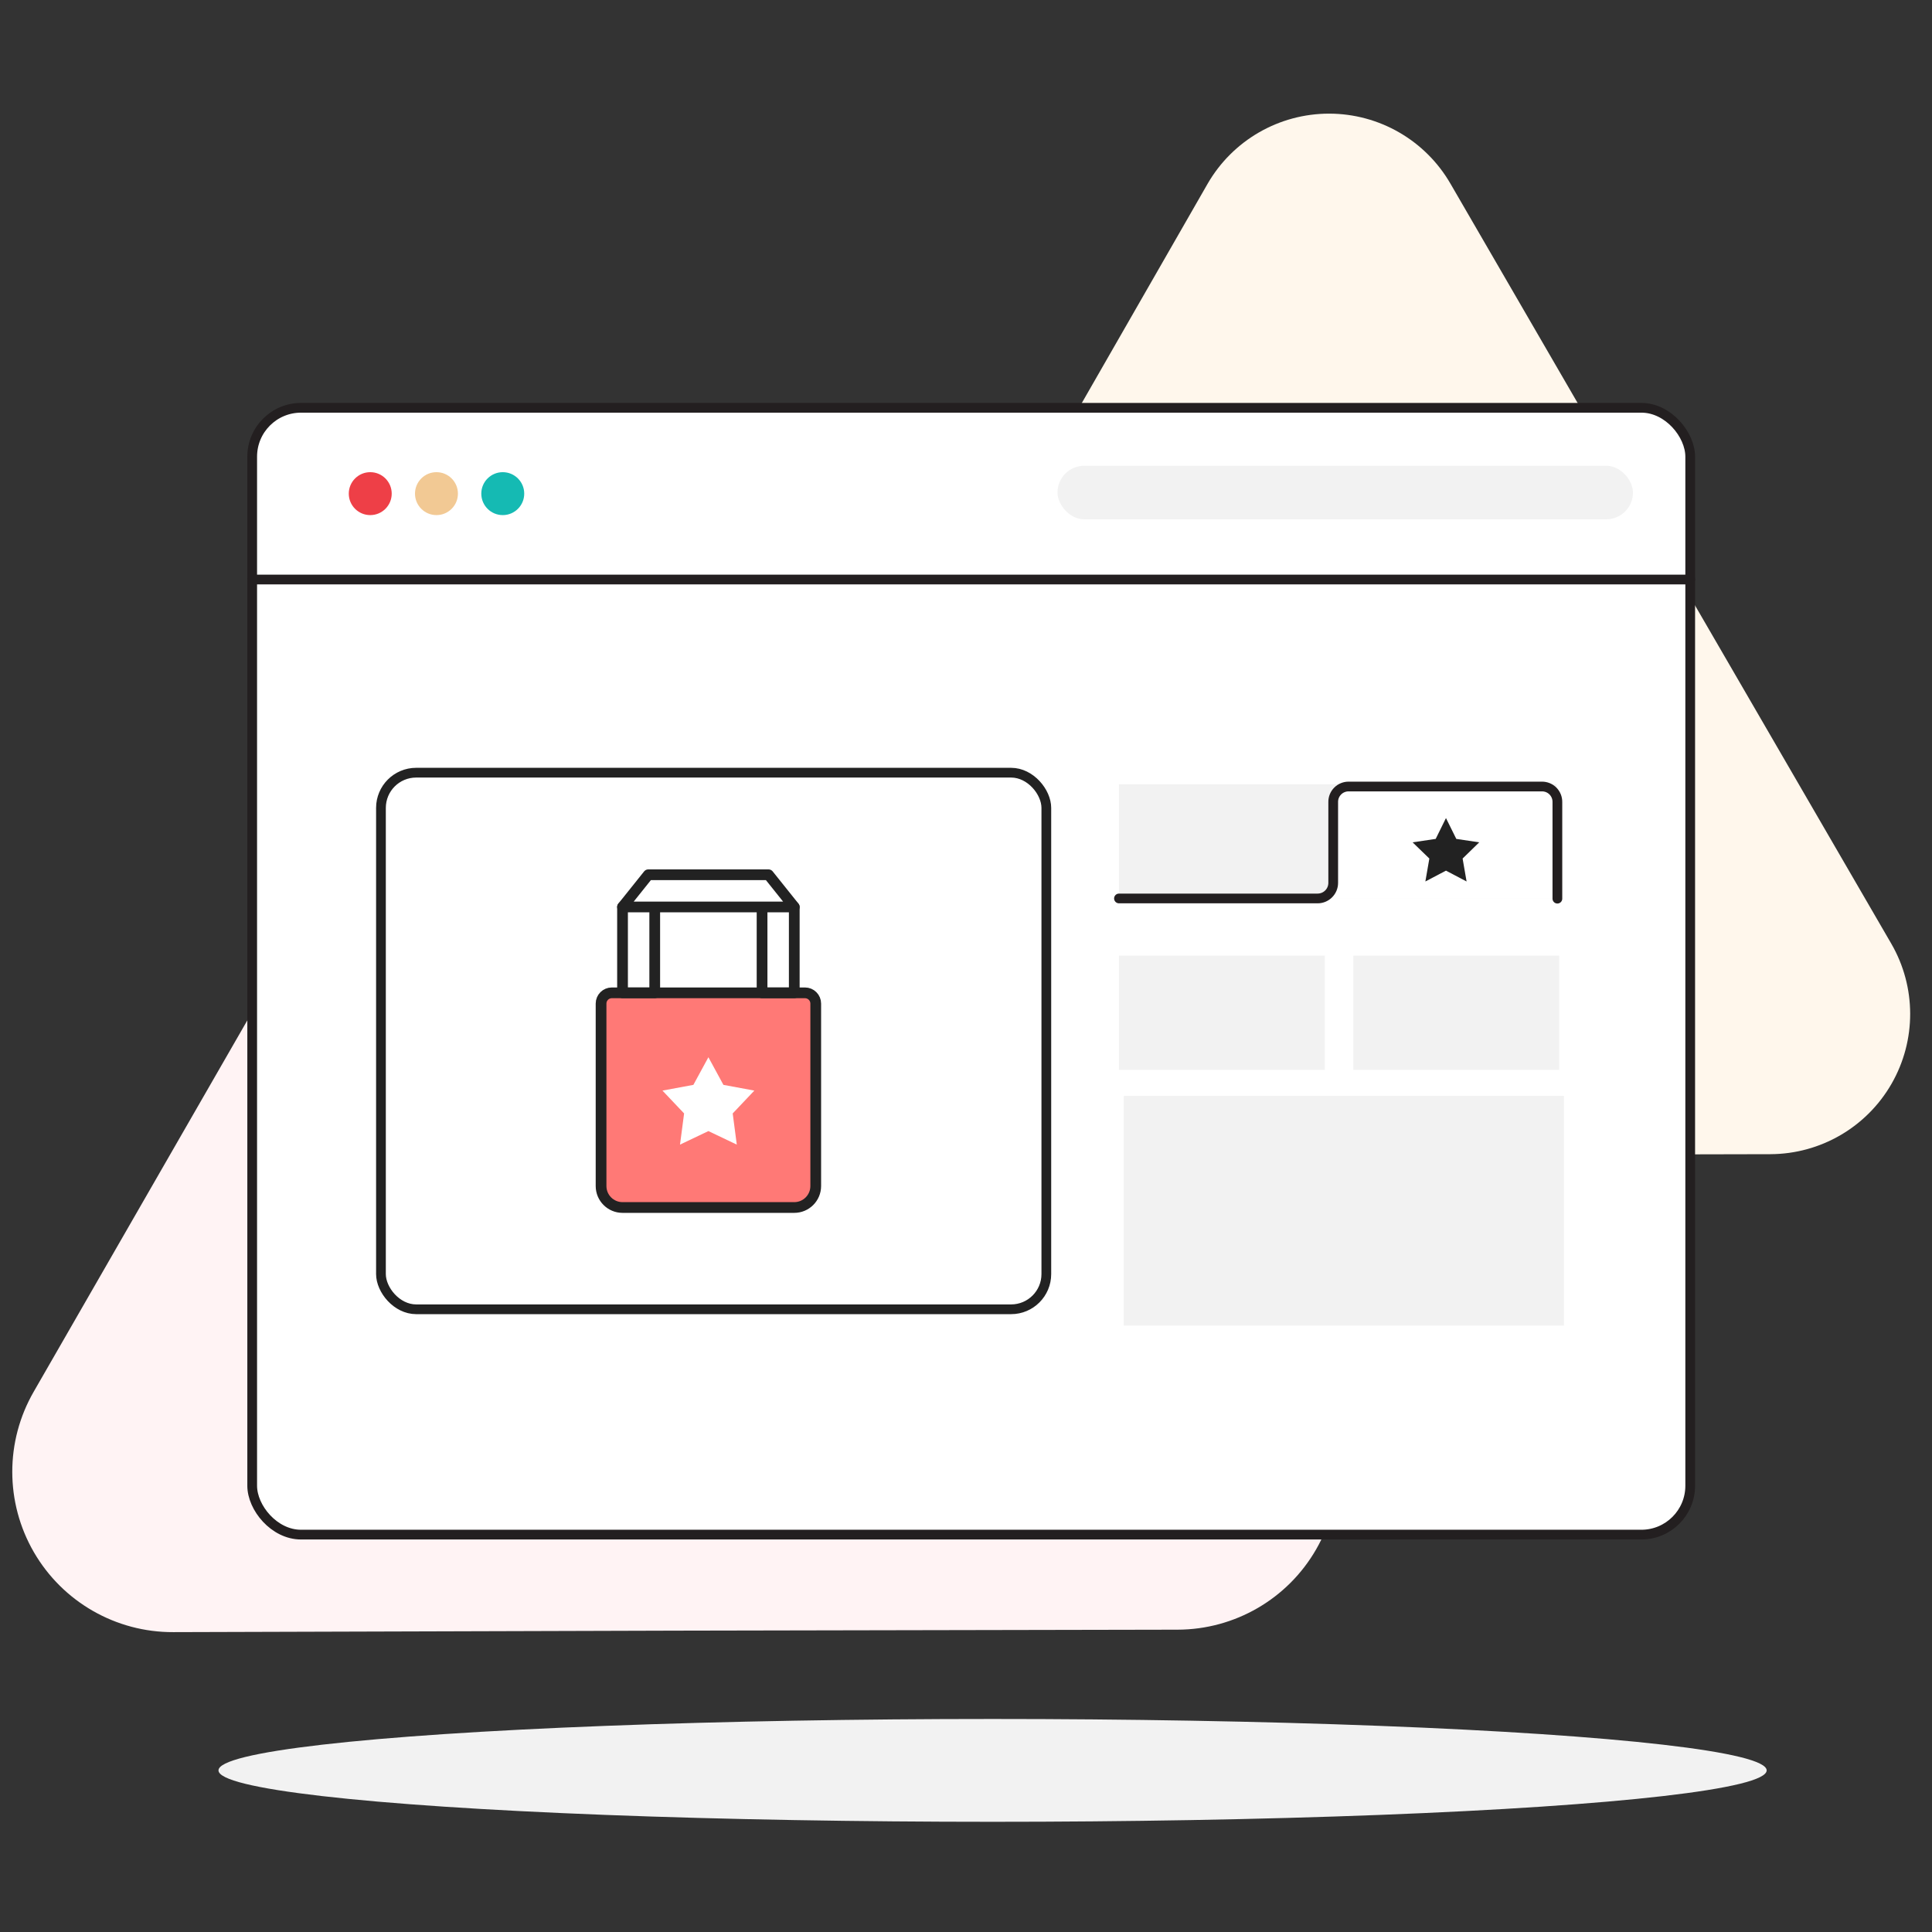 <?xml version="1.0" encoding="UTF-8"?>
<svg width="180px" height="180px" viewBox="0 0 180 180" version="1.1" xmlns="http://www.w3.org/2000/svg" xmlns:xlink="http://www.w3.org/1999/xlink">
    <rect x="0" y="0" width="180" height="180" fill="#333333" stroke="none"/>
    <title>Img</title>
    <defs>
        <polygon id="path-1" points="0 0 180 0 180 180 0 180"></polygon>
    </defs>
    <g id="Page-1" stroke="none" stroke-width="1" fill="none" fill-rule="evenodd">
        <g id="pf-personalised-accessories" transform="translate(-631, -1664)">
            <g id="Steps-horizontal/0-Desktop/3-steps" transform="translate(160, 1664)">
                <g id="Steps-horizontal/3-Steps-item/Web-3-items-in-row-Copy" transform="translate(369, 0)">
                    <g id="Img" transform="translate(102, 0)">
                        <mask id="mask-2" fill="white">
                            <use xlink:href="#path-1"></use>
                        </mask>
                        <use id="Mask" fill-opacity="0" fill="#FFFFFF" xlink:href="#path-1"></use>
                        <g id="ill-2" mask="url(#mask-2)">
                            <g transform="translate(-0.5, 0)">
                                <g id="group-5">
                                    <polygon id="Path" points="0 0 179.971 0 179.971 179.971 0 179.971"></polygon>
                                    <g id="Group" transform="translate(1.452, 10.524)">
                                        <ellipse id="Oval" fill="#F2F2F2" fill-rule="nonzero" cx="91.524" cy="154.419" rx="72.12" ry="4.79"></ellipse>
                                        <path d="M74.667,37.925 C71.999,33.301 67.061,30.457 61.722,30.469 C56.383,30.481 51.458,33.347 48.81,37.983 L25.545,78.537 L2.199,119.121 C-0.48,123.752 -0.477,129.463 2.206,134.092 C4.89,138.721 9.844,141.561 15.195,141.538 L61.948,141.4 L108.762,141.309 C114.093,141.298 119.013,138.445 121.671,133.824 C124.328,129.204 124.32,123.516 121.649,118.903 L98.151,78.418 L74.667,37.925 Z" id="Path-2" fill="#FFF3F4" fill-rule="nonzero"></path>
                                        <path d="M134.187,6.594 C131.853,2.552 127.541,0.063 122.874,0.063 C118.207,0.063 113.894,2.552 111.56,6.594 L91.172,42.126 L70.788,77.61 C68.46,81.657 68.469,86.637 70.809,90.676 C73.15,94.715 77.468,97.197 82.136,97.189 L123.068,97.098 L164.003,97.008 C168.665,96.989 172.963,94.487 175.282,90.443 C177.602,86.399 177.591,81.426 175.253,77.393 L154.717,41.999 L134.187,6.594 Z" id="Path-3" fill="#FFF7EC" fill-rule="nonzero"></path>
                                        <rect id="Rectangle" stroke="#231F20" stroke-width="0.907" fill="#FFFFFF" fill-rule="nonzero" stroke-linecap="round" stroke-linejoin="round" x="22.544" y="27.469" width="133.977" height="104.984" rx="4.551"></rect>
                                        <rect id="Rectangle-2" fill="#F2F2F2" fill-rule="nonzero" x="97.574" y="32.869" width="53.612" height="4.99" rx="2.49"></rect>
                                        <circle id="Oval-2" fill="#EE3F47" fill-rule="nonzero" cx="33.543" cy="35.467" r="2"></circle>
                                        <circle id="Oval-3" fill="#F2C994" fill-rule="nonzero" cx="39.712" cy="35.467" r="2"></circle>
                                        <circle id="Oval-4" fill="#15BAB3" fill-rule="nonzero" cx="45.889" cy="35.467" r="2"></circle>
                                        <rect id="Rectangle-3" stroke="#222222" stroke-width="0.907" fill="#FFFFFF" fill-rule="nonzero" stroke-linecap="round" stroke-linejoin="round" x="34.541" y="61.465" width="61.991" height="49.994" rx="3.281"></rect>
                                        <line x1="22.544" y1="43.469" x2="156.524" y2="43.469" id="Path-4" stroke="#231F20" stroke-width="0.907" stroke-linecap="round" stroke-linejoin="round"></line>
                                        <path d="M103.3,62.543 L144.073,62.543 L144.073,73.183 L103.3,73.183 L103.3,62.543 Z M103.3,78.511 L122.48,78.511 L122.48,89.151 L103.3,89.151 L103.3,78.511 Z M125.136,78.511 L144.316,78.511 L144.316,89.151 L125.136,89.151 L125.136,78.511 Z" id="Shape" fill="#F2F2F2" fill-rule="nonzero"></path>
                                        <path d="M103.3,73.183 L121.808,73.183 C122.61,73.183 123.26,72.534 123.26,71.732 L123.26,64.205 C123.254,63.818 123.405,63.446 123.679,63.172 C123.952,62.899 124.325,62.748 124.712,62.754 L142.694,62.754 C143.081,62.747 143.454,62.897 143.728,63.171 C144.001,63.445 144.152,63.818 144.146,64.205 L144.146,73.202" id="Path-5" stroke="#231F20" stroke-width="0.907" fill="#FFFFFF" fill-rule="nonzero" stroke-linecap="round" stroke-linejoin="round"></path>
                                        <polygon id="Path-6" fill="#F2F2F2" fill-rule="nonzero" points="103.75 91.579 144.755 91.579 144.755 112.976 103.75 112.976"></polygon>
                                        <polygon id="Path-7" fill="#222222" fill-rule="nonzero" points="133.766 65.693 134.728 67.635 136.865 67.954 135.316 69.464 135.686 71.601 133.766 70.592 131.846 71.601 132.217 69.464 130.656 67.954 132.808 67.635"></polygon>
                                    </g>
                                </g>
                                <g id="Group-23" transform="translate(56.5, 81.5)">
                                    <path d="M0,12 L0,29 C1.3527075e-16,30.105 0.895,31 2,31 L18,31 C19.105,31 20,30.105 20,29 L20,12 C20,11.448 19.552,11 19,11 L1,11 C0.448,11 -6.76353751e-17,11.448 0,12 Z" id="Path-2" stroke="#222222" fill="#FF7976"></path>
                                    <polygon id="Path-2-Copy" stroke="#222222" stroke-linejoin="round" points="2 3 2 11 5 11 5 -1.90819582e-17"></polygon>
                                    <polygon id="Path-2-Copy-2" stroke="#222222" stroke-linejoin="round" points="15 11 18 11 18 3.019 15 0"></polygon>
                                    <polygon id="Path-2-Copy-3" stroke="#222222" fill="#FFFFFF" stroke-linejoin="round" transform="translate(10, 1.5) rotate(-270) translate(-10, -1.5) " points="8.5 -4.1 8.5 7.1 11.5 9.5 11.5 -6.5"></polygon>
                                    <polygon id="Star" fill="#FFFFFF" points="10 23.88 7.355 25.141 7.736 22.236 5.72 20.109 8.601 19.574 10 17 11.399 19.574 14.28 20.109 12.264 22.236 12.645 25.141"></polygon>
                                </g>
                            </g>
                        </g>
                    </g>
                </g>
            </g>
        </g>
    </g>
</svg>